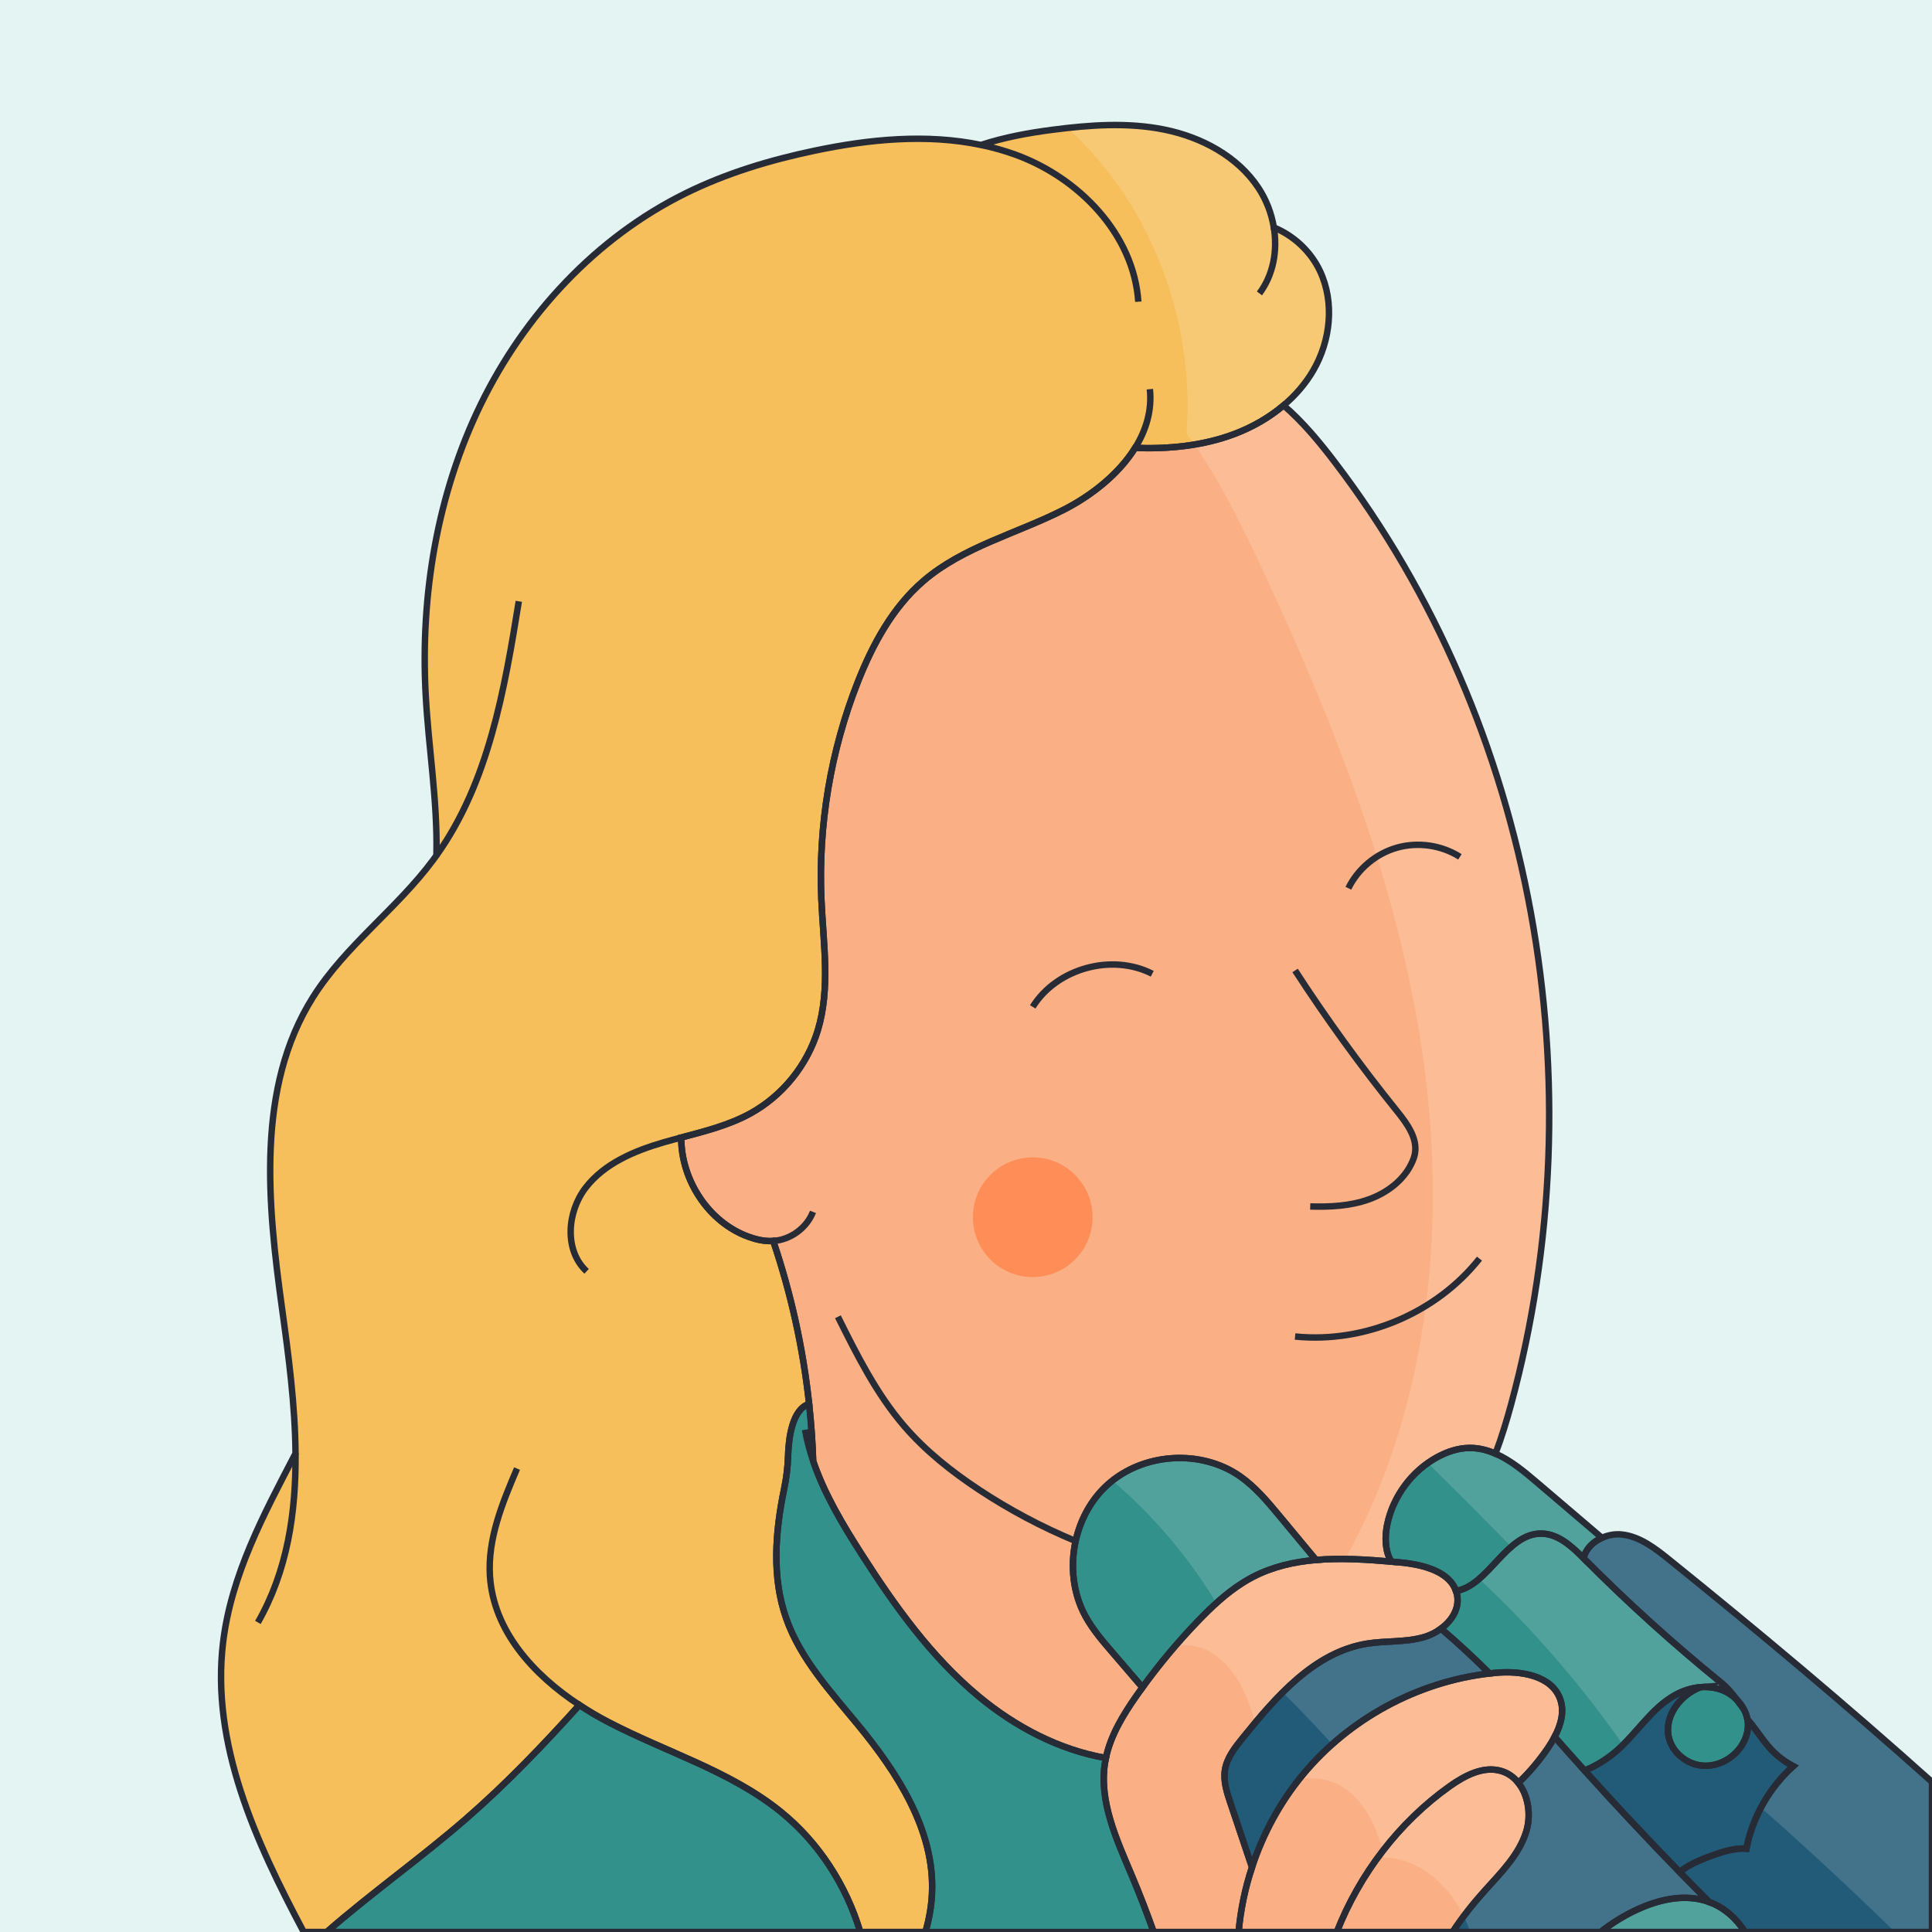 <?xml version="1.0" standalone="no"?>
<!DOCTYPE svg PUBLIC "-//W3C//DTD SVG 1.1//EN" "http://www.w3.org/Graphics/SVG/1.1/DTD/svg11.dtd">
<svg xmlns="http://www.w3.org/2000/svg" xmlns:xlink="http://www.w3.org/1999/xlink" version="1.1" id="Capa_1" x="0px" y="0px" viewBox="0 0 600 600" style="enable-background:new 0 0 600 600;" xml:space="preserve" width="600" height="600">
<style type="text/css">
	.st0{fill:#E3F4F3;}
	.st1{fill:#FAB084;}
	.st2{fill:#33918B;}
	.st3{fill:#F7BF5C;}
	.st4{fill:#FF8D58;}
	.st5{fill:none;}
	.st6{fill:#215B77;}
	.st7{opacity:0.15;fill:#FFFFFF;}
	.st8{opacity:0.15;}
	.st9{fill:#FFFFFF;}
	.st10{fill:none;stroke:#272B36;stroke-width:2;stroke-miterlimit:10;}
</style>
<rect class="st0" width="600" height="600"/>
<path class="st1" d="M469.31,436.06c-1.39,5.13-2.97,10.33-4.88,15.38c-2.58-1.13-5.29-1.81-8.15-1.77  c-3.52,0.04-6.95,1.22-10.03,2.91c-7.82,4.3-13.61,12.12-15.44,20.85c-0.8,3.87-0.72,8.24,1.27,11.55  c-7.75-0.67-15.7-1.18-23.38-0.53c-3.76-4.53-7.52-9.05-11.28-13.58c-3.73-4.49-7.52-9.03-12.29-12.38  c-12.19-8.54-30.24-7.35-41.25,2.67c-5.04,4.58-8.38,10.79-9.84,17.43c-1.72,7.87-0.8,16.35,3.09,23.42  c2.24,4.06,5.28,7.61,8.3,11.12c3.13,3.63,6.25,7.27,9.37,10.91c-0.62,0.85-1.23,1.71-1.84,2.58c-4.15,5.93-8.04,12.29-9.52,19.34  c-14.44-2.49-28.12-9.68-39.49-19.12c-14.75-12.26-26.07-28.1-36.41-44.25c-5.85-9.13-11.54-18.64-15-28.85  c-0.2-5.92-0.62-11.84-1.26-17.73c-1.86-17.21-5.6-34.22-11.15-50.62c-0.21,0.02-0.43,0.03-0.65,0.03  c-2.38,0.05-4.74-0.51-6.98-1.32c-12.5-4.5-20.99-17.69-20.94-30.83c7.4-1.97,14.85-3.83,21.53-7.51  c9.92-5.48,17.58-14.93,20.88-25.77c3.96-13.02,1.72-26.99,1.12-40.59c-1.02-22.99,2.86-46.17,11.3-67.58  c4.63-11.73,10.83-23.2,20.4-31.41c12.4-10.65,28.99-14.68,43.55-22.1c8.67-4.41,17.11-11.09,22.17-19.2  c10.43,0.38,21-0.64,30.76-4.3c5.56-2.09,10.84-5.08,15.36-8.92c5.98,5.15,11.13,11.36,15.94,17.68  C476.89,225.26,496.17,336.88,469.31,436.06z"/>
<path class="st1" d="M447.53,505.78c-1.57,1.17-3.37,2.07-5.2,2.61c-5.72,1.7-11.86,1.1-17.75,2.05  c-16.36,2.64-28.27,16.43-38.68,29.33c-2.39,2.96-4.87,6.12-5.48,9.89c-0.55,3.49,0.59,7,1.72,10.35  c2.23,6.62,4.46,13.24,6.68,19.86v0.01c-2.15,6.52-3.55,13.29-4.16,20.12h-26.37c-2.12-5.96-4.4-11.85-6.86-17.67  c-4.72-11.2-10.19-22.98-8.25-34.98c0.08-0.47,0.16-0.93,0.26-1.39c1.48-7.05,5.37-13.41,9.52-19.34c0.61-0.87,1.22-1.73,1.84-2.58  c5.29-7.29,11.08-14.22,17.33-20.7c4.19-4.34,8.65-8.53,13.73-11.74c1.04-0.67,2.11-1.28,3.2-1.85c6.12-3.19,12.78-4.71,19.64-5.3  c7.68-0.65,15.63-0.14,23.38,0.53h0.01c0.8,0.07,1.59,0.14,2.39,0.21c0.94,0.08,1.9,0.19,2.88,0.33h0.01  c6.27,0.91,12.95,3.17,14.8,8.56c0.18,0.48,0.3,0.99,0.39,1.52C453.21,499.61,450.88,503.3,447.53,505.78z"/>
<path class="st1" d="M482.8,539.41c-0.63,1.2-1.35,2.36-2.09,3.46c-2.67,3.92-5.74,7.55-9.16,10.82c-1.34-1.71-3.11-3.02-5.28-3.68  c-5.54-1.68-11.35,1.39-16.07,4.74C434.43,565.98,422.23,582,415.15,600h-30.49c0.61-6.83,2.01-13.6,4.16-20.12v-0.01  c3.44-10.47,8.79-20.31,15.83-28.79c14.37-17.33,35.59-28.8,57.95-31.38c0.01,0,0.01,0,0.01,0c0.61-0.07,1.21-0.13,1.82-0.19  c7.75-0.73,17.4,0.78,20.07,8.09C485.92,531.48,484.77,535.65,482.8,539.41z"/>
<path class="st1" d="M473.99,568.8c-2.22,7.2-7.83,12.75-12.87,18.35c-3.58,3.97-7.01,8.28-10,12.85h-35.97  c7.08-18,19.28-34.02,35.05-45.25c4.72-3.35,10.53-6.42,16.07-4.74c2.17,0.66,3.94,1.97,5.28,3.68  C474.67,557.65,475.54,563.77,473.99,568.8z"/>
<path class="st2" d="M267.16,600H101.47c13.91-12.15,29.25-22.98,43.21-35.12c12.58-10.93,24.09-22.99,35.25-35.37  c2.85,1.89,5.79,3.61,8.75,5.16c17.92,9.4,37.99,15.23,53.74,27.94C254.24,572.16,262.81,585.46,267.16,600z"/>
<path class="st2" d="M289.44,588.01c0.89-19.51-10.62-37.32-23.03-52.39c-8.48-10.29-17.81-20.4-22.24-32.98  c-4.52-12.82-3.43-26.83-0.65-40.25c0.69-3.34,1.12-6.73,1.22-10.13c0.16-5.59,1.26-14.62,6.54-16.25  c0.64,5.89,1.06,11.81,1.26,17.73c3.46,10.21,9.15,19.72,15,28.85c10.34,16.15,21.66,31.99,36.41,44.25  c11.37,9.44,25.05,16.63,39.49,19.12c-0.1,0.46-0.18,0.92-0.26,1.39c-1.94,12,3.53,23.78,8.25,34.98  c2.46,5.82,4.74,11.71,6.86,17.67h-70.9C288.53,596.11,289.25,592.12,289.44,588.01z"/>
<path class="st3" d="M407.85,115.04c-2.41,4.14-5.57,7.77-9.22,10.85c-4.52,3.84-9.8,6.83-15.36,8.92  c-9.76,3.66-20.33,4.68-30.76,4.3c-5.06,8.11-13.5,14.79-22.17,19.2c-14.56,7.42-31.15,11.45-43.55,22.1  c-9.57,8.21-15.77,19.68-20.4,31.41c-8.44,21.41-12.32,44.59-11.3,67.58c0.6,13.6,2.84,27.57-1.12,40.59  c-3.3,10.84-10.96,20.29-20.88,25.77c-6.68,3.68-14.13,5.54-21.53,7.51c-0.05,13.14,8.44,26.33,20.94,30.83  c2.24,0.81,4.6,1.37,6.98,1.32c0.22,0,0.44-0.01,0.65-0.03c5.55,16.4,9.29,33.41,11.15,50.62c-5.28,1.63-6.38,10.66-6.54,16.25  c-0.1,3.4-0.53,6.79-1.22,10.13c-2.78,13.42-3.87,27.43,0.65,40.25c4.43,12.58,13.76,22.69,22.24,32.98  c12.41,15.07,23.92,32.88,23.03,52.39c-0.19,4.11-0.91,8.1-2.05,11.99h-20.23c-4.35-14.54-12.92-27.84-24.74-37.39  c-15.75-12.71-35.82-18.54-53.74-27.94c-2.96-1.55-5.9-3.27-8.75-5.16c-11.16,12.38-22.67,24.44-35.25,35.37  c-13.96,12.14-29.3,22.97-43.21,35.12h-7.14c-15.02-28.23-28.84-58.5-25.05-89.93c2.53-20.98,12.63-39.78,22.5-58.7  c-0.13-14.92-2.13-30.14-4.16-44.8c-4.55-32.84-8.12-68.82,9.57-96.87c10.1-16.01,26.08-27.46,37.36-42.66  c0.33-0.45,0.66-0.9,0.98-1.36c0.01-0.26,0.02-0.51,0.02-0.77c0.3-16.42-2.47-32.74-3.35-49.14c-1.67-30.91,3.56-62.45,17.15-90.27  c13.59-27.82,35.78-51.74,63.54-65.45c12.65-6.25,26.27-10.35,40.08-13.25c16.98-3.57,34.85-5.31,51.7-1.78  c7.15-2.36,14.8-3.76,22.16-4.71c11.58-1.51,23.44-2.38,34.88-0.04c11.45,2.34,22.57,8.26,29.05,17.98  c2.46,3.7,4.12,7.98,4.84,12.39c6.18,2.52,11.48,7.46,14.34,13.54C414.5,93.88,413.24,105.77,407.85,115.04z"/>
<circle class="st4" cx="320.72" cy="378.02" r="18.59"/>
<path class="st5" d="M260.22,408.93c5.92,11.87,11.92,23.88,20.57,33.94c6.64,7.72,14.71,14.12,23.2,19.74  c9.47,6.27,19.56,11.62,30.05,15.98"/>
<path class="st5" d="M182.18,394.82c-7-6.44-6.1-18.43-0.3-25.96c5.8-7.53,15.1-11.44,24.23-14.1c1.81-0.52,3.63-1.01,5.45-1.49"/>
<path class="st5" d="M357.1,120.86c0.7,6.57-1.16,12.74-4.59,18.25"/>
<path class="st5" d="M240.13,385.39c5.36-0.36,10.4-4.01,12.35-9.03"/>
<path class="st5" d="M160.57,456.08c-4.55,10.68-9.18,21.86-8.41,33.44c1.11,16.87,13.33,30.49,27.77,39.99"/>
<path class="st5" d="M395.6,70.64c1.18,7.18-0.13,14.68-4.47,20.48"/>
<path class="st5" d="M304.67,45.02c3.57,0.73,7.1,1.72,10.57,2.97c19.78,7.14,36.86,24.72,38.27,45.71"/>
<path class="st5" d="M91.78,451.37c0.16,18.51-2.56,36.55-11.69,52.49"/>
<path class="st5" d="M135.53,265.68c16.2-22.66,21.13-51.37,25.59-78.94"/>
<path class="st5" d="M252.54,453.74c-1.08-3.17-1.94-6.4-2.53-9.72"/>
<path class="st5" d="M402.2,301.39c9.78,15.07,20.34,29.63,31.61,43.62c3.17,3.93,6.6,8.59,5.56,13.53  c-0.16,0.76-0.42,1.49-0.73,2.19c-2.46,5.64-7.76,9.68-13.54,11.75c-5.79,2.07-12.05,2.38-18.2,2.2"/>
<path class="st5" d="M402.19,415.06c21.51,2.2,43.85-7.24,57.27-24.18"/>
<path class="st5" d="M320.72,312.69c7.46-11.97,24.57-16.7,37.12-10.28"/>
<path class="st5" d="M418.75,275.85c2.98-6.07,8.63-10.78,15.14-12.61s13.78-0.77,19.5,2.86"/>
<path class="st2" d="M408.7,484.45c-6.86,0.59-13.52,2.11-19.64,5.3c-1.09,0.57-2.16,1.18-3.2,1.85c-5.08,3.21-9.54,7.4-13.73,11.74  c-6.25,6.48-12.04,13.41-17.33,20.7c-3.12-3.64-6.24-7.28-9.37-10.91c-3.02-3.51-6.06-7.06-8.3-11.12  c-3.89-7.07-4.81-15.55-3.09-23.42c1.46-6.64,4.8-12.85,9.84-17.43c11.01-10.02,29.06-11.21,41.25-2.67  c4.77,3.35,8.56,7.89,12.29,12.38C401.18,475.4,404.94,479.92,408.7,484.45z"/>
<path class="st6" d="M600,553.41v46.4c-0.06,0.06-0.12,0.12-0.18,0.19h-57.89c-2.68-4.23-6.49-7.63-11.16-9.34h-0.01  c-3.07-3.08-6.11-6.17-9.13-9.28c2.78-2.27,6.48-3.83,9.89-5.07c3.44-1.25,7.3-2.46,10.84-2.19c1.9-9.81,7.1-18.94,14.53-25.62  c-2.81-1.47-5.36-3.45-7.45-5.84c-2.35-2.69-4.38-6.02-6.76-8.71c-0.21-1.13-0.61-2.22-1.18-3.24c-0.55-1.02-1.26-1.98-2.09-2.82  c-0.01,0-0.01-0.01-0.02-0.02c-1.46-1.92-2.99-3.76-4.84-5.27c-14.81-12.02-28.98-24.83-42.43-38.36l-0.31-0.31  c0.59-2.83,2.87-5.1,5.68-6.35c1.92-0.86,4.1-1.25,6.16-1.03c5.62,0.61,10.37,4.29,14.78,7.85  C546.15,506.75,573.47,529.64,600,553.41z"/>
<path class="st2" d="M497.49,477.58c-2.81,1.25-5.09,3.52-5.68,6.35c-3.7-3.72-7.94-7.63-13.17-7.66  c-10.9-0.07-16.37,16.22-26.47,17.81c-1.85-5.39-8.53-7.65-14.8-8.56h-0.01c-0.98-0.14-1.94-0.25-2.88-0.33  c-0.8-0.07-1.59-0.14-2.39-0.21h-0.01c-1.99-3.31-2.07-7.68-1.27-11.55c1.83-8.73,7.62-16.55,15.44-20.85  c3.08-1.69,6.51-2.87,10.03-2.91c2.86-0.04,5.57,0.64,8.15,1.77c4.59,2,8.76,5.42,12.63,8.72  C483.87,465.97,490.68,471.78,497.49,477.58z"/>
<path class="st6" d="M462.6,519.7c-22.36,2.58-43.58,14.05-57.95,31.38c-7.04,8.48-12.39,18.32-15.83,28.79  c-2.22-6.62-4.45-13.24-6.68-19.86c-1.13-3.35-2.27-6.86-1.72-10.35c0.61-3.77,3.09-6.93,5.48-9.89  c10.41-12.9,22.32-26.69,38.68-29.33c5.89-0.95,12.03-0.35,17.75-2.05c1.83-0.54,3.63-1.44,5.2-2.61  C452.72,510.24,457.74,514.87,462.6,519.7z"/>
<path class="st6" d="M530.76,590.66c-0.47-0.17-0.93-0.32-1.42-0.46c-6.89-1.94-14.34-0.19-20.84,2.79  c-4.07,1.87-7.9,4.23-11.4,7.01h-45.98c2.99-4.57,6.42-8.88,10-12.85c5.04-5.6,10.65-11.15,12.87-18.35  c1.55-5.03,0.68-11.15-2.44-15.11c3.42-3.27,6.49-6.9,9.16-10.82c0.74-1.1,1.46-2.26,2.09-3.46c3.06,3.5,6.17,6.99,9.31,10.45  c9.62,10.69,19.47,21.2,29.52,31.52C524.65,584.49,527.69,587.58,530.76,590.66z"/>
<path class="st2" d="M541.93,600H497.1c3.5-2.78,7.33-5.14,11.4-7.01c6.5-2.98,13.95-4.73,20.84-2.79c0.49,0.14,0.95,0.29,1.42,0.46  h0.01C535.44,592.37,539.25,595.77,541.93,600z"/>
<path class="st6" d="M556.89,548.5c-7.43,6.68-12.63,15.81-14.53,25.62c-3.54-0.27-7.4,0.94-10.84,2.19  c-3.41,1.24-7.11,2.8-9.89,5.07c-10.05-10.32-19.9-20.83-29.52-31.52c3.5-1.43,6.78-3.41,9.65-5.87  c6.51-5.56,11.04-13.49,18.54-17.62c2.39-1.31,5.08-2.18,7.79-2.4c-0.03,0.01-0.05,0.02-0.08,0.03c-6.19,2.38-11.2,8.94-9.78,15.42  c1.05,4.81,5.6,8.53,10.51,8.92c4.91,0.39,9.84-2.38,12.37-6.6c0.94-1.59,1.58-3.37,1.72-5.21c0.07-0.87,0.01-1.73-0.15-2.58  c2.38,2.69,4.41,6.02,6.76,8.71C551.53,545.05,554.08,547.03,556.89,548.5z"/>
<path class="st2" d="M539.39,527.87c-1.28-1.3-2.83-2.35-4.52-2.99c-2.16-0.83-4.48-1.1-6.78-0.91c-2.71,0.22-5.4,1.09-7.79,2.4  c-7.5,4.13-12.03,12.06-18.54,17.62c-2.87,2.46-6.15,4.44-9.65,5.87c-3.14-3.46-6.25-6.95-9.31-10.45c1.97-3.76,3.12-7.93,1.7-11.81  c-2.67-7.31-12.32-8.82-20.07-8.09c-0.61,0.06-1.21,0.12-1.82,0.19c0,0,0,0-0.01,0c-4.86-4.83-9.88-9.46-15.07-13.92  c3.35-2.48,5.68-6.17,5.03-10.18c-0.09-0.53-0.21-1.04-0.39-1.52c10.1-1.59,15.57-17.88,26.47-17.81c5.23,0.03,9.47,3.94,13.17,7.66  l0.31,0.31c13.45,13.53,27.62,26.34,42.43,38.36C536.4,524.11,537.93,525.95,539.39,527.87z"/>
<path class="st2" d="M542.83,536.53c-0.14,1.84-0.78,3.62-1.72,5.21c-2.53,4.22-7.46,6.99-12.37,6.6  c-4.91-0.39-9.46-4.11-10.51-8.92c-1.42-6.48,3.59-13.04,9.78-15.42c0.03-0.01,0.05-0.02,0.08-0.03c2.3-0.19,4.62,0.08,6.78,0.91  c1.69,0.64,3.24,1.69,4.52,2.99c0.01,0.01,0.01,0.02,0.02,0.02c0.7,0.94,1.39,1.89,2.09,2.82c0.57,1.02,0.97,2.11,1.18,3.24  C542.84,534.8,542.9,535.66,542.83,536.53z"/>
<path class="st5" d="M541.5,530.71c-0.7-0.93-1.39-1.88-2.09-2.82C540.24,528.73,540.95,529.69,541.5,530.71z"/>
<path class="st5" d="M600,599.81V600h-0.18C599.88,599.93,599.94,599.87,600,599.81z"/>
<path class="st7" d="M600,553.41v46.4c-0.06,0.06-0.12,0.12-0.18,0.19h-11.35c-13.53-13.24-27.4-26.12-41.59-38.62  c2.55-4.84,5.94-9.22,10.01-12.88c-2.81-1.47-5.36-3.45-7.45-5.84c-2.35-2.69-4.38-6.02-6.76-8.71c-0.21-1.13-0.61-2.22-1.18-3.24  c-0.55-1.02-1.26-1.98-2.09-2.82c-0.01,0-0.01-0.01-0.02-0.02c-1.28-1.3-2.83-2.35-4.52-2.99c-2.16-0.83-4.48-1.1-6.78-0.91  c-2.71,0.22-5.4,1.09-7.79,2.4c-6.59,3.63-10.89,10.19-16.25,15.51c-13.04-18.69-28.05-36-44.69-51.55c0.46-0.38,0.91-0.8,1.36-1.22  c0.39-0.38,0.78-0.77,1.17-1.16c1.32-1.34,2.62-2.78,3.94-4.17l0.75-0.78c0.91-0.93,1.83-1.84,2.78-2.66  c-8.58-8.73-17.22-17.4-25.92-26c-6.39,4.49-11.03,11.44-12.63,19.09c-0.8,3.87-0.72,8.24,1.27,11.55  c-4.72-0.41-9.53-0.76-14.29-0.81c13.41-24.19,21.44-51.01,24.99-78.61c3.07-23.74,2.83-48.06-0.13-71.76  c-2.88-23.04-8.16-45.6-15.05-67.74c-9.53-30.69-22.15-60.56-35.77-89.71c-6.17-13.19-12.61-26.39-20.92-38.29  c-0.78-1.13-1.57-2.24-2.4-3.33c2.64-35-10.86-71.36-36.98-94.99c10.07-1.12,20.28-1.49,30.18,0.53  c11.45,2.34,22.57,8.26,29.05,17.98c2.46,3.7,4.12,7.98,4.84,12.39c6.18,2.52,11.48,7.46,14.34,13.54c4.56,9.7,3.3,21.59-2.09,30.86  c-2.41,4.14-5.57,7.77-9.22,10.85c5.98,5.15,11.13,11.36,15.94,17.68c62.32,81.69,81.6,193.31,54.74,292.49  c-1.39,5.13-2.97,10.33-4.88,15.38c4.59,2,8.76,5.42,12.63,8.72c6.81,5.81,13.62,11.62,20.43,17.42c1.92-0.86,4.1-1.25,6.16-1.03  c5.62,0.61,10.37,4.29,14.78,7.85C546.15,506.75,573.47,529.64,600,553.41z"/>
<g class="st8">
	<path class="st9" d="M541.93,600h-85.3c-0.61-1.67-1.29-3.31-2.07-4.9c-0.77-1.57-1.62-3.09-2.58-4.56   c-4.95-7.59-13.18-13.57-22.25-13.67c-0.12-0.63-0.26-1.27-0.41-1.9c-1.86-8.07-5.76-16.03-12.8-20.27c-3.86-2.33-8.8-2.99-13.18-2   c0.43-0.55,0.87-1.09,1.31-1.62c2.79-3.36,5.83-6.5,9.1-9.4c-4.99-5.51-10.14-10.88-15.41-16.1c-1.5,1.49-2.96,3.04-4.38,4.62   c-0.69,0.76-1.36,1.53-2.03,2.3c-0.69,0.8-1.38,1.61-2.05,2.41c-0.03,0.04-0.06,0.08-0.09,0.11c-0.43-1.64-0.93-3.27-1.5-4.87   c-2.5-7.12-6.58-14.21-13.32-17.6c-3.03-1.52-6.66-1.96-10-1.35c0.58-0.67,1.16-1.34,1.75-2c0.42-0.47,0.83-0.95,1.26-1.41   c0.64-0.72,1.3-1.43,1.97-2.14c0.71-0.78,1.44-1.55,2.18-2.31c0.45-0.47,0.91-0.94,1.37-1.4c0.41-0.41,0.81-0.81,1.22-1.21   c0.2-0.21,0.4-0.41,0.61-0.6c0.37-0.37,0.75-0.73,1.13-1.07c0.02-0.03,0.04-0.05,0.06-0.05c0.41-0.4,0.83-0.78,1.25-1.15   c-8.65-14.29-19.59-27.19-32.3-38.04c0.32-0.25,0.65-0.5,0.98-0.74c0.21-0.16,0.42-0.31,0.63-0.45c0.22-0.15,0.43-0.3,0.66-0.44   c1.07-0.7,2.18-1.34,3.34-1.9c0.29-0.14,0.59-0.28,0.89-0.41c0.7-0.33,1.42-0.63,2.15-0.9c0.19-0.07,0.38-0.14,0.57-0.2   c0.75-0.27,1.51-0.51,2.28-0.72c0.21-0.06,0.42-0.12,0.63-0.16c0.01-0.01,0.02-0.01,0.03-0.01c0.31-0.09,0.63-0.16,0.95-0.23   c0.08-0.02,0.17-0.04,0.26-0.06c0.4-0.09,0.81-0.17,1.22-0.24c0.08-0.02,0.17-0.04,0.26-0.05c0.41-0.07,0.83-0.14,1.24-0.19   c0.17-0.03,0.34-0.05,0.5-0.06c0.24-0.04,0.47-0.06,0.7-0.08c0.24-0.03,0.47-0.05,0.71-0.07c0.16-0.01,0.31-0.03,0.46-0.03   c0.34-0.03,0.69-0.05,1.03-0.06c7.13-0.28,14.32,1.57,20.17,5.67c4.77,3.35,8.56,7.89,12.29,12.38c3.76,4.53,7.52,9.05,11.28,13.58   c3-0.25,6.04-0.33,9.09-0.28c4.76,0.05,9.57,0.4,14.29,0.81h0.01c0.8,0.07,1.59,0.14,2.39,0.21c0.94,0.08,1.9,0.19,2.88,0.33h0.01   c6.27,0.91,12.95,3.17,14.8,8.56c0.18,0.48,0.3,0.99,0.39,1.52c0.65,4.01-1.68,7.7-5.03,10.18c5.19,4.46,10.21,9.09,15.07,13.92   c0.01,0,0.01,0,0.01,0c0.61-0.07,1.21-0.13,1.82-0.19c7.75-0.73,17.4,0.78,20.07,8.09c1.42,3.88,0.27,8.05-1.7,11.81   c3.06,3.5,6.17,6.99,9.31,10.45c9.62,10.69,19.47,21.2,29.52,31.52c3.02,3.11,6.06,6.2,9.13,9.28h0.01   C535.44,592.37,539.25,595.77,541.93,600z"/>
</g>
<path class="st10" d="M469.31,436.06c-1.39,5.13-2.97,10.33-4.88,15.38c-2.58-1.13-5.29-1.81-8.15-1.77  c-3.52,0.04-6.95,1.22-10.03,2.91c-7.82,4.3-13.61,12.12-15.44,20.85c-0.8,3.87-0.72,8.24,1.27,11.55  c-7.75-0.67-15.7-1.18-23.38-0.53c-3.76-4.53-7.52-9.05-11.28-13.58c-3.73-4.49-7.52-9.03-12.29-12.38  c-12.19-8.54-30.24-7.35-41.25,2.67c-5.04,4.58-8.38,10.79-9.84,17.43c-1.72,7.87-0.8,16.35,3.09,23.42  c2.24,4.06,5.28,7.61,8.3,11.12c3.13,3.63,6.25,7.27,9.37,10.91c-0.62,0.85-1.23,1.71-1.84,2.58c-4.15,5.93-8.04,12.29-9.52,19.34  c-14.44-2.49-28.12-9.68-39.49-19.12c-14.75-12.26-26.07-28.1-36.41-44.25c-5.85-9.13-11.54-18.64-15-28.85  c-0.2-5.92-0.62-11.84-1.26-17.73c-1.86-17.21-5.6-34.22-11.15-50.62c-0.21,0.02-0.43,0.03-0.65,0.03  c-2.38,0.05-4.74-0.51-6.98-1.32c-12.5-4.5-20.99-17.69-20.94-30.83c7.4-1.97,14.85-3.83,21.53-7.51  c9.92-5.48,17.58-14.93,20.88-25.77c3.96-13.02,1.72-26.99,1.12-40.59c-1.02-22.99,2.86-46.17,11.3-67.58  c4.63-11.73,10.83-23.2,20.4-31.41c12.4-10.65,28.99-14.68,43.55-22.1c8.67-4.41,17.11-11.09,22.17-19.2  c10.43,0.38,21-0.64,30.76-4.3c5.56-2.09,10.84-5.08,15.36-8.92c5.98,5.15,11.13,11.36,15.94,17.68  C476.89,225.26,496.17,336.88,469.31,436.06z"/>
<path class="st10" d="M447.53,505.78c-1.57,1.17-3.37,2.07-5.2,2.61c-5.72,1.7-11.86,1.1-17.75,2.05  c-16.36,2.64-28.27,16.43-38.68,29.33c-2.39,2.96-4.87,6.12-5.48,9.89c-0.55,3.49,0.59,7,1.72,10.35  c2.23,6.62,4.46,13.24,6.68,19.86v0.01c-2.15,6.52-3.55,13.29-4.16,20.12h-26.37c-2.12-5.96-4.4-11.85-6.86-17.67  c-4.72-11.2-10.19-22.98-8.25-34.98c0.08-0.47,0.16-0.93,0.26-1.39c1.48-7.05,5.37-13.41,9.52-19.34c0.61-0.87,1.22-1.73,1.84-2.58  c5.29-7.29,11.08-14.22,17.33-20.7c4.19-4.34,8.65-8.53,13.73-11.74c1.04-0.67,2.11-1.28,3.2-1.85c6.12-3.19,12.78-4.71,19.64-5.3  c7.68-0.65,15.63-0.14,23.38,0.53h0.01c0.8,0.07,1.59,0.14,2.39,0.21c0.94,0.08,1.9,0.19,2.88,0.33h0.01  c6.27,0.91,12.95,3.17,14.8,8.56c0.18,0.48,0.3,0.99,0.39,1.52C453.21,499.61,450.88,503.3,447.53,505.78z"/>
<path class="st10" d="M482.8,539.41c-0.63,1.2-1.35,2.36-2.09,3.46c-2.67,3.92-5.74,7.55-9.16,10.82c-1.34-1.71-3.11-3.02-5.28-3.68  c-5.54-1.68-11.35,1.39-16.07,4.74C434.43,565.98,422.23,582,415.15,600h-30.49c0.61-6.83,2.01-13.6,4.16-20.12v-0.01  c3.44-10.47,8.79-20.31,15.83-28.79c14.37-17.33,35.59-28.8,57.95-31.38c0.01,0,0.01,0,0.01,0c0.61-0.07,1.21-0.13,1.82-0.19  c7.75-0.73,17.4,0.78,20.07,8.09C485.92,531.48,484.77,535.65,482.8,539.41z"/>
<path class="st10" d="M473.99,568.8c-2.22,7.2-7.83,12.75-12.87,18.35c-3.58,3.97-7.01,8.28-10,12.85h-35.97  c7.08-18,19.28-34.02,35.05-45.25c4.72-3.35,10.53-6.42,16.07-4.74c2.17,0.66,3.94,1.97,5.28,3.68  C474.67,557.65,475.54,563.77,473.99,568.8z"/>
<path class="st10" d="M267.16,600H101.47c13.91-12.15,29.25-22.98,43.21-35.12c12.58-10.93,24.09-22.99,35.25-35.37  c2.85,1.89,5.79,3.61,8.75,5.16c17.92,9.4,37.99,15.23,53.74,27.94C254.24,572.16,262.81,585.46,267.16,600z"/>
<path class="st10" d="M289.44,588.01c0.89-19.51-10.62-37.32-23.03-52.39c-8.48-10.29-17.81-20.4-22.24-32.98  c-4.52-12.82-3.43-26.83-0.65-40.25c0.69-3.34,1.12-6.73,1.22-10.13c0.16-5.59,1.26-14.62,6.54-16.25  c0.64,5.89,1.06,11.81,1.26,17.73c3.46,10.21,9.15,19.72,15,28.85c10.34,16.15,21.66,31.99,36.41,44.25  c11.37,9.44,25.05,16.63,39.49,19.12c-0.1,0.46-0.18,0.92-0.26,1.39c-1.94,12,3.53,23.78,8.25,34.98  c2.46,5.82,4.74,11.71,6.86,17.67h-70.9C288.53,596.11,289.25,592.12,289.44,588.01z"/>
<path class="st10" d="M407.85,115.04c-2.41,4.14-5.57,7.77-9.22,10.85c-4.52,3.84-9.8,6.83-15.36,8.92  c-9.76,3.66-20.33,4.68-30.76,4.3c-5.06,8.11-13.5,14.79-22.17,19.2c-14.56,7.42-31.15,11.45-43.55,22.1  c-9.57,8.21-15.77,19.68-20.4,31.41c-8.44,21.41-12.32,44.59-11.3,67.58c0.6,13.6,2.84,27.57-1.12,40.59  c-3.3,10.84-10.96,20.29-20.88,25.77c-6.68,3.68-14.13,5.54-21.53,7.51c-0.05,13.14,8.44,26.33,20.94,30.83  c2.24,0.81,4.6,1.37,6.98,1.32c0.22,0,0.44-0.01,0.65-0.03c5.55,16.4,9.29,33.41,11.15,50.62c-5.28,1.63-6.38,10.66-6.54,16.25  c-0.1,3.4-0.53,6.79-1.22,10.13c-2.78,13.42-3.87,27.43,0.65,40.25c4.43,12.58,13.76,22.69,22.24,32.98  c12.41,15.07,23.92,32.88,23.03,52.39c-0.19,4.11-0.91,8.1-2.05,11.99h-20.23c-4.35-14.54-12.92-27.84-24.74-37.39  c-15.75-12.71-35.82-18.54-53.74-27.94c-2.96-1.55-5.9-3.27-8.75-5.16c-11.16,12.38-22.67,24.44-35.25,35.37  c-13.96,12.14-29.3,22.97-43.21,35.12h-7.14c-15.02-28.23-28.84-58.5-25.05-89.93c2.53-20.98,12.63-39.78,22.5-58.7  c-0.13-14.92-2.13-30.14-4.16-44.8c-4.55-32.84-8.12-68.82,9.57-96.87c10.1-16.01,26.08-27.46,37.36-42.66  c0.33-0.45,0.66-0.9,0.98-1.36c0.01-0.26,0.02-0.51,0.02-0.77c0.3-16.42-2.47-32.74-3.35-49.14c-1.67-30.91,3.56-62.45,17.15-90.27  c13.59-27.82,35.78-51.74,63.54-65.45c12.65-6.25,26.27-10.35,40.08-13.25c16.98-3.57,34.85-5.31,51.7-1.78  c7.15-2.36,14.8-3.76,22.16-4.71c11.58-1.51,23.44-2.38,34.88-0.04c11.45,2.34,22.57,8.26,29.05,17.98  c2.46,3.7,4.12,7.98,4.84,12.39c6.18,2.52,11.48,7.46,14.34,13.54C414.5,93.88,413.24,105.77,407.85,115.04z"/>
<path class="st10" d="M260.22,408.93c5.92,11.87,11.92,23.88,20.57,33.94c6.64,7.72,14.71,14.12,23.2,19.74  c9.47,6.27,19.56,11.62,30.05,15.98"/>
<path class="st10" d="M182.18,394.82c-7-6.44-6.1-18.43-0.3-25.96c5.8-7.53,15.1-11.44,24.23-14.1c1.81-0.52,3.63-1.01,5.45-1.49"/>
<path class="st10" d="M357.1,120.86c0.7,6.57-1.16,12.74-4.59,18.25"/>
<path class="st10" d="M240.13,385.39c5.36-0.36,10.4-4.01,12.35-9.03"/>
<path class="st10" d="M160.57,456.08c-4.55,10.68-9.18,21.86-8.41,33.44c1.11,16.87,13.33,30.49,27.77,39.99"/>
<path class="st10" d="M395.6,70.64c1.18,7.18-0.13,14.68-4.47,20.48"/>
<path class="st10" d="M304.67,45.02c3.57,0.73,7.1,1.72,10.57,2.97c19.78,7.14,36.86,24.72,38.27,45.71"/>
<path class="st10" d="M91.78,451.37c0.16,18.51-2.56,36.55-11.69,52.49"/>
<path class="st10" d="M135.53,265.68c16.2-22.66,21.13-51.37,25.59-78.94"/>
<path class="st10" d="M252.54,453.74c-1.08-3.17-1.94-6.4-2.53-9.72"/>
<path class="st10" d="M402.2,301.39c9.78,15.07,20.34,29.63,31.61,43.62c3.17,3.93,6.6,8.59,5.56,13.53  c-0.16,0.76-0.42,1.49-0.73,2.19c-2.46,5.64-7.76,9.68-13.54,11.75c-5.79,2.07-12.05,2.38-18.2,2.2"/>
<path class="st10" d="M402.19,415.06c21.51,2.2,43.85-7.24,57.27-24.18"/>
<path class="st10" d="M320.72,312.69c7.46-11.97,24.57-16.7,37.12-10.28"/>
<path class="st10" d="M418.75,275.85c2.98-6.07,8.63-10.78,15.14-12.61s13.78-0.77,19.5,2.86"/>
<path class="st10" d="M408.7,484.45c-6.86,0.59-13.52,2.11-19.64,5.3c-1.09,0.57-2.16,1.18-3.2,1.85  c-5.08,3.21-9.54,7.4-13.73,11.74c-6.25,6.48-12.04,13.41-17.33,20.7c-3.12-3.64-6.24-7.28-9.37-10.91  c-3.02-3.51-6.06-7.06-8.3-11.12c-3.89-7.07-4.81-15.55-3.09-23.42c1.46-6.64,4.8-12.85,9.84-17.43  c11.01-10.02,29.06-11.21,41.25-2.67c4.77,3.35,8.56,7.89,12.29,12.38C401.18,475.4,404.94,479.92,408.7,484.45z"/>
<path class="st10" d="M600,553.41v46.4c-0.06,0.06-0.12,0.12-0.18,0.19h-57.89c-2.68-4.23-6.49-7.63-11.16-9.34h-0.01  c-3.07-3.08-6.11-6.17-9.13-9.28c2.78-2.27,6.48-3.83,9.89-5.07c3.44-1.25,7.3-2.46,10.84-2.19c1.9-9.81,7.1-18.94,14.53-25.62  c-2.81-1.47-5.36-3.45-7.45-5.84c-2.35-2.69-4.38-6.02-6.76-8.71c-0.21-1.13-0.61-2.22-1.18-3.24c-0.55-1.02-1.26-1.98-2.09-2.82  c-0.01,0-0.01-0.01-0.02-0.02c-1.46-1.92-2.99-3.76-4.84-5.27c-14.81-12.02-28.98-24.83-42.43-38.36l-0.31-0.31  c0.59-2.83,2.87-5.1,5.68-6.35c1.92-0.86,4.1-1.25,6.16-1.03c5.62,0.61,10.37,4.29,14.78,7.85  C546.15,506.75,573.47,529.64,600,553.41z"/>
<path class="st10" d="M497.49,477.58c-2.81,1.25-5.09,3.52-5.68,6.35c-3.7-3.72-7.94-7.63-13.17-7.66  c-10.9-0.07-16.37,16.22-26.47,17.81c-1.85-5.39-8.53-7.65-14.8-8.56h-0.01c-0.98-0.14-1.94-0.25-2.88-0.33  c-0.8-0.07-1.59-0.14-2.39-0.21h-0.01c-1.99-3.31-2.07-7.68-1.27-11.55c1.83-8.73,7.62-16.55,15.44-20.85  c3.08-1.69,6.51-2.87,10.03-2.91c2.86-0.04,5.57,0.64,8.15,1.77c4.59,2,8.76,5.42,12.63,8.72  C483.87,465.97,490.68,471.78,497.49,477.58z"/>
<path class="st10" d="M462.6,519.7c-22.36,2.58-43.58,14.05-57.95,31.38c-7.04,8.48-12.39,18.32-15.83,28.79  c-2.22-6.62-4.45-13.24-6.68-19.86c-1.13-3.35-2.27-6.86-1.72-10.35c0.61-3.77,3.09-6.93,5.48-9.89  c10.41-12.9,22.32-26.69,38.68-29.33c5.89-0.95,12.03-0.35,17.75-2.05c1.83-0.54,3.63-1.44,5.2-2.61  C452.72,510.24,457.74,514.87,462.6,519.7z"/>
<path class="st10" d="M530.76,590.66c-0.47-0.17-0.93-0.32-1.42-0.46c-6.89-1.94-14.34-0.19-20.84,2.79  c-4.07,1.87-7.9,4.23-11.4,7.01h-45.98c2.99-4.57,6.42-8.88,10-12.85c5.04-5.6,10.65-11.15,12.87-18.35  c1.55-5.03,0.68-11.15-2.44-15.11c3.42-3.27,6.49-6.9,9.16-10.82c0.74-1.1,1.46-2.26,2.09-3.46c3.06,3.5,6.17,6.99,9.31,10.45  c9.62,10.69,19.47,21.2,29.52,31.52C524.65,584.49,527.69,587.58,530.76,590.66z"/>
<path class="st10" d="M541.93,600H497.1c3.5-2.78,7.33-5.14,11.4-7.01c6.5-2.98,13.95-4.73,20.84-2.79  c0.49,0.14,0.95,0.29,1.42,0.46h0.01C535.44,592.37,539.25,595.77,541.93,600z"/>
<path class="st10" d="M556.89,548.5c-7.43,6.68-12.63,15.81-14.53,25.62c-3.54-0.27-7.4,0.94-10.84,2.19  c-3.41,1.24-7.11,2.8-9.89,5.07c-10.05-10.32-19.9-20.83-29.52-31.52c3.5-1.43,6.78-3.41,9.65-5.87  c6.51-5.56,11.04-13.49,18.54-17.62c2.39-1.31,5.08-2.18,7.79-2.4c-0.03,0.01-0.05,0.02-0.08,0.03c-6.19,2.38-11.2,8.94-9.78,15.42  c1.05,4.81,5.6,8.53,10.51,8.92c4.91,0.39,9.84-2.38,12.37-6.6c0.94-1.59,1.58-3.37,1.72-5.21c0.07-0.87,0.01-1.73-0.15-2.58  c2.38,2.69,4.41,6.02,6.76,8.71C551.53,545.05,554.08,547.03,556.89,548.5z"/>
<path class="st10" d="M539.39,527.87c-1.28-1.3-2.83-2.35-4.52-2.99c-2.16-0.83-4.48-1.1-6.78-0.91c-2.71,0.22-5.4,1.09-7.79,2.4  c-7.5,4.13-12.03,12.06-18.54,17.62c-2.87,2.46-6.15,4.44-9.65,5.87c-3.14-3.46-6.25-6.95-9.31-10.45c1.97-3.76,3.12-7.93,1.7-11.81  c-2.67-7.31-12.32-8.82-20.07-8.09c-0.61,0.06-1.21,0.12-1.82,0.19c0,0,0,0-0.01,0c-4.86-4.83-9.88-9.46-15.07-13.92  c3.35-2.48,5.68-6.17,5.03-10.18c-0.09-0.53-0.21-1.04-0.39-1.52c10.1-1.59,15.57-17.88,26.47-17.81c5.23,0.03,9.47,3.94,13.17,7.66  l0.31,0.31c13.45,13.53,27.62,26.34,42.43,38.36C536.4,524.11,537.93,525.95,539.39,527.87z"/>
<path class="st10" d="M542.83,536.53c-0.14,1.84-0.78,3.62-1.72,5.21c-2.53,4.22-7.46,6.99-12.37,6.6  c-4.91-0.39-9.46-4.11-10.51-8.92c-1.42-6.48,3.59-13.04,9.78-15.42c0.03-0.01,0.05-0.02,0.08-0.03c2.3-0.19,4.62,0.08,6.78,0.91  c1.69,0.64,3.24,1.69,4.52,2.99c0.01,0.01,0.01,0.02,0.02,0.02c0.7,0.94,1.39,1.89,2.09,2.82c0.57,1.02,0.97,2.11,1.18,3.24  C542.84,534.8,542.9,535.66,542.83,536.53z"/>
<path class="st10" d="M541.5,530.71c-0.7-0.93-1.39-1.88-2.09-2.82C540.24,528.73,540.95,529.69,541.5,530.71z"/>
<path class="st10" d="M600,599.81V600h-0.18C599.88,599.93,599.94,599.87,600,599.81z"/>
</svg>